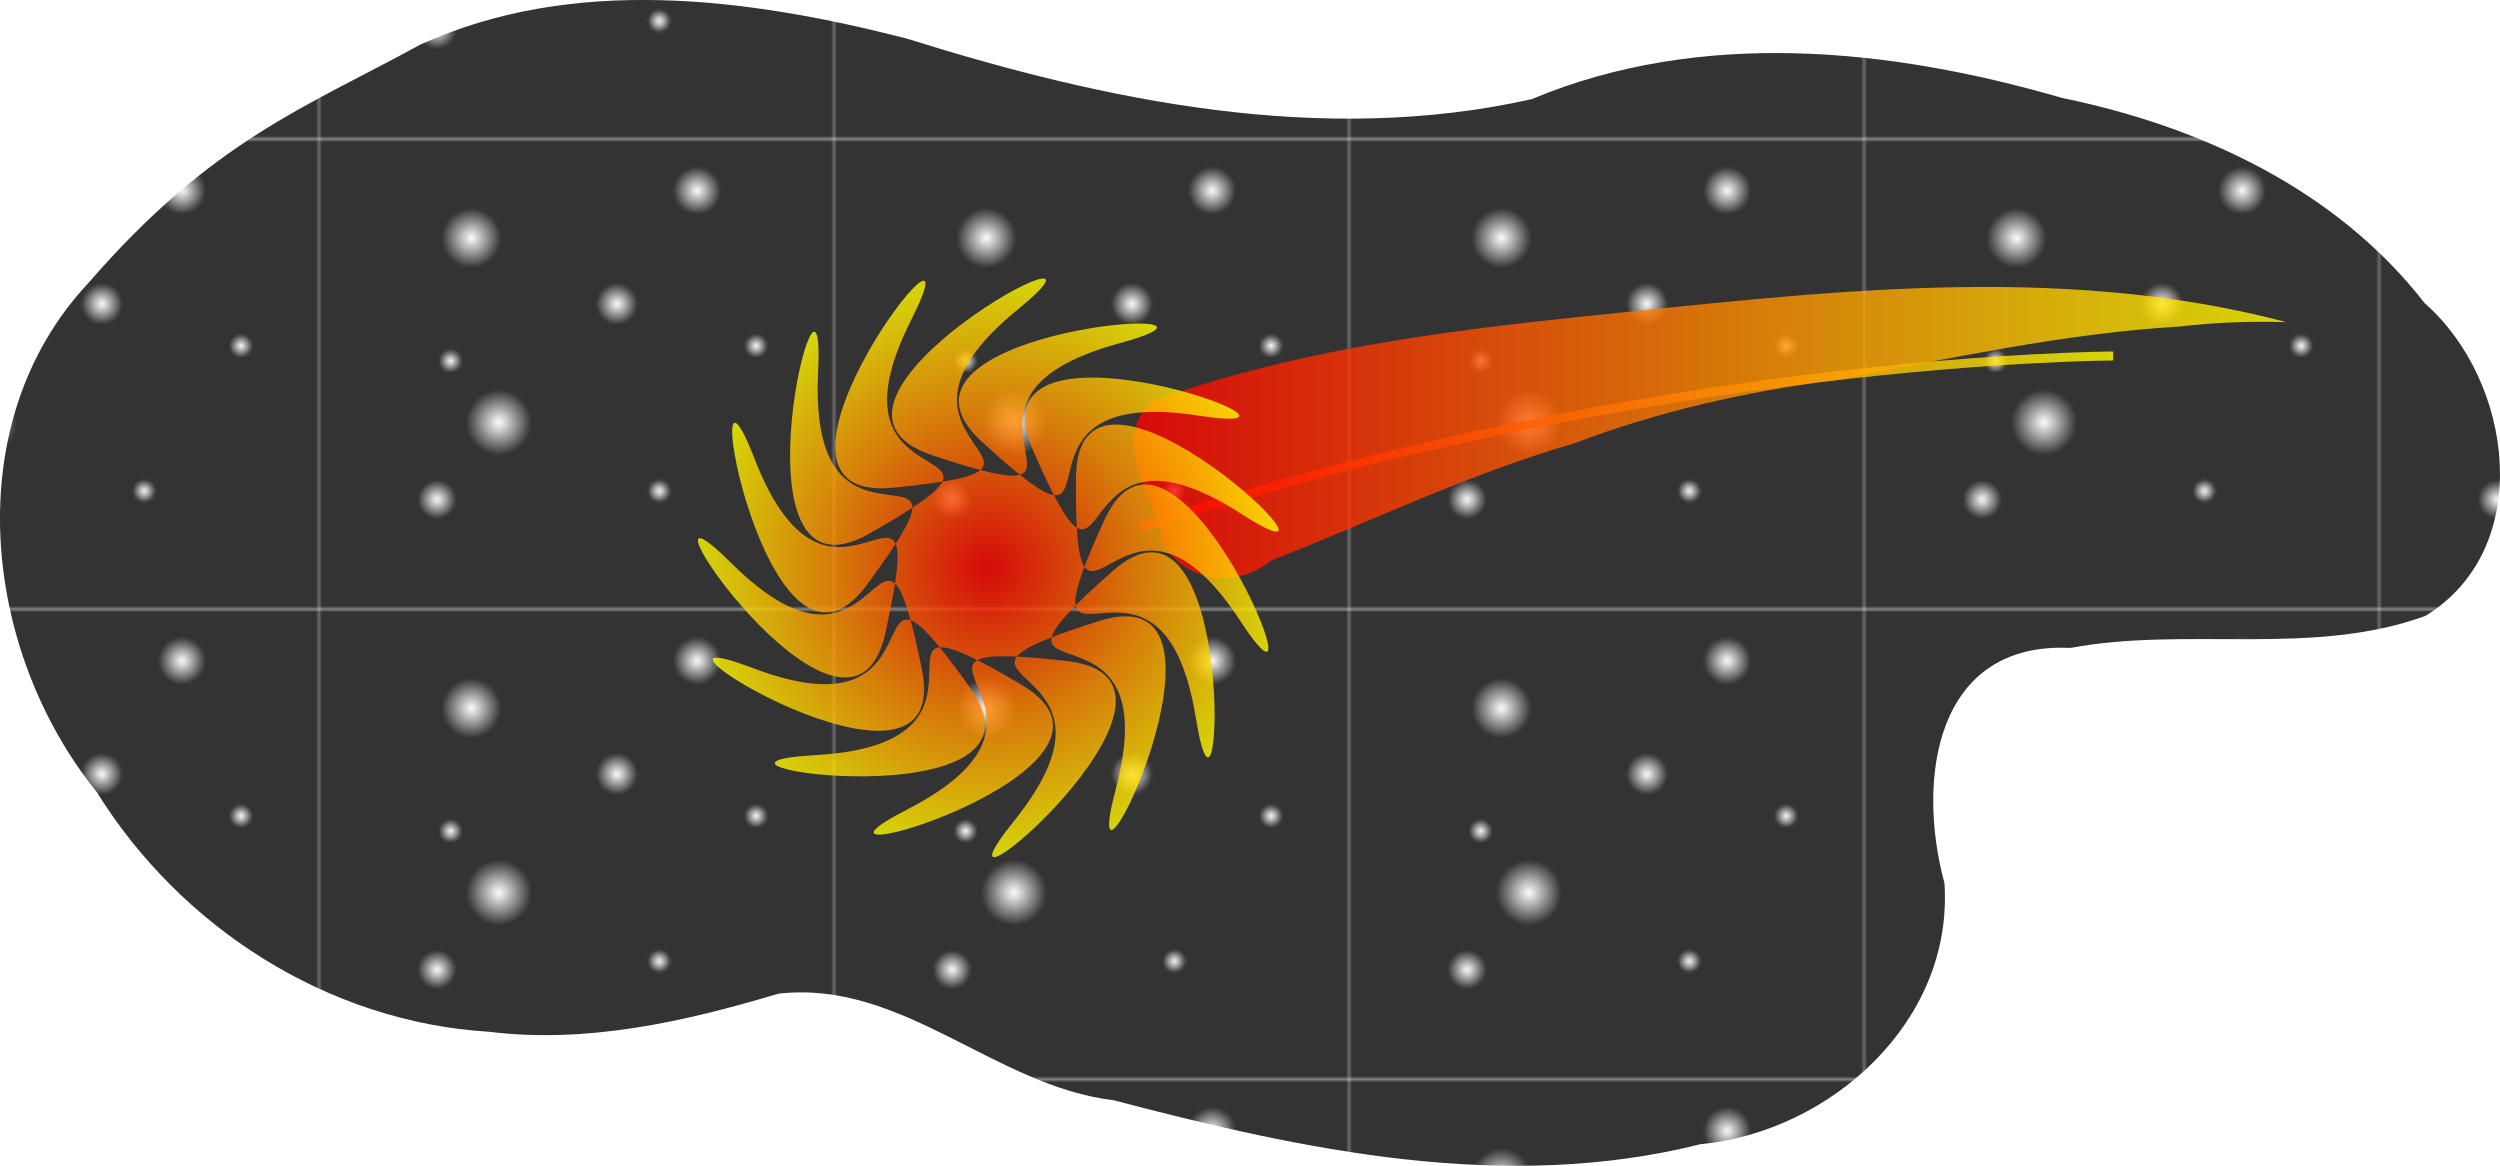 <svg xmlns="http://www.w3.org/2000/svg" xmlns:xlink="http://www.w3.org/1999/xlink" viewBox="0 0 409.92 191.16"><defs><linearGradient id="c"><stop offset="0" stop-color="red"/><stop offset=".5" stop-color="#ff8500"/><stop offset="1" stop-color="#fffd00"/></linearGradient><linearGradient id="f" y2="603.32" xlink:href="#c" gradientUnits="userSpaceOnUse" x2="576.8" gradientTransform="translate(149.63 -882.71) scale(.491)" y1="603.32" x1="192.05"/><linearGradient id="h" y2="455.36" xlink:href="#c" gradientUnits="userSpaceOnUse" x2="562.14" gradientTransform="matrix(.416 .032 -.027 .349 190.4 -773.07)" y1="455.36" x1="185.37"/><radialGradient id="b" gradientUnits="userSpaceOnUse" cy="357.38" cx="-94.449" gradientTransform="matrix(1 0 0 .957 0 15.538)" r="11.617"><stop offset="0" stop-color="#fff"/><stop offset="1" stop-color="#fff" stop-opacity="0"/></radialGradient><radialGradient id="g" xlink:href="#c" gradientUnits="userSpaceOnUse" cy="278.44" cx="38.571" gradientTransform="matrix(1 0 0 .997 0 .967)" r="96.959"/><pattern id="d" xlink:href="#a" patternTransform="translate(-58.281 -634.22) scale(.491)"/><pattern id="a" width="171.726" patternUnits="userSpaceOnUse" patternTransform="translate(-149.5 314.95)" height="156.574"><g color="#000"><path fill="#333" d="M-149.5 314.95H22.23v156.57H-149.5z" transform="translate(149.5 -314.95)"/><path d="M-82.833 357.38c0 6.137-5.201 11.112-11.617 11.112-6.416 0-11.617-4.975-11.617-11.112 0-6.137 5.201-11.112 11.617-11.112 6.416 0 11.617 4.975 11.617 11.112z" transform="matrix(.861 0 0 .9 131.708 -289.196)" fill="url(#b)"/><path d="M-82.833 357.38c0 6.137-5.201 11.112-11.617 11.112-6.416 0-11.617-4.975-11.617-11.112 0-6.137 5.201-11.112 11.617-11.112 6.416 0 11.617 4.975 11.617 11.112z" transform="matrix(.6 0 0 .627 155.658 -169.61)" fill="url(#b)"/><path d="M-82.833 357.38c0 6.137-5.201 11.112-11.617 11.112-6.416 0-11.617-4.975-11.617-11.112 0-6.137 5.201-11.112 11.617-11.112 6.416 0 11.617 4.975 11.617 11.112z" transform="matrix(.948 0 0 .991 149.114 -260.167)" fill="url(#b)"/><path d="M-82.833 357.38c0 6.137-5.201 11.112-11.617 11.112-6.416 0-11.617-4.975-11.617-11.112 0-6.137 5.201-11.112 11.617-11.112 6.416 0 11.617 4.975 11.617 11.112z" transform="matrix(.339 0 0 .354 145.161 -9.51)" fill="url(#b)"/><path d="M-82.833 357.38c0 6.137-5.201 11.112-11.617 11.112-6.416 0-11.617-4.975-11.617-11.112 0-6.137 5.201-11.112 11.617-11.112 6.416 0 11.617 4.975 11.617 11.112z" transform="matrix(.339 0 0 .354 177.486 -58)" fill="url(#b)"/><path d="M-82.833 357.38c0 6.137-5.201 11.112-11.617 11.112-6.416 0-11.617-4.975-11.617-11.112 0-6.137 5.201-11.112 11.617-11.112 6.416 0 11.617 4.975 11.617 11.112z" transform="matrix(.339 0 0 .354 75.46 -52.95)" fill="url(#b)"/><path d="M-82.833 357.38c0 6.137-5.201 11.112-11.617 11.112-6.416 0-11.617-4.975-11.617-11.112 0-6.137 5.201-11.112 11.617-11.112 6.416 0 11.617 4.975 11.617 11.112z" transform="matrix(.556 0 0 .582 91.447 -88.21)" fill="url(#b)"/><path d="M-82.833 357.38c0 6.137-5.201 11.112-11.617 11.112-6.416 0-11.617-4.975-11.617-11.112 0-6.137 5.201-11.112 11.617-11.112 6.416 0 11.617 4.975 11.617 11.112z" transform="matrix(.687 0 0 .718 190.64 -239.977)" fill="url(#b)"/></g></pattern></defs><path d="M72.538-610.82c-21.449 22.907-17.395 60.199 1.402 83.421 13.827 22.284 37.926 37.701 64.278 39.313 16.126 1.986 32.154-1.654 47.474-6.239 20.32-2.35 35.49 15.152 54.959 17.466 31.237 8.195 64.223 15.255 96.254 7.21 21.418-2.058 41.547-20.23 39.997-42.826-4.625-17.078-1.47-39.604 20.657-38.548 19.215-3.575 39.623 1.517 58.229-5.257 18.173-11.17 14.3-38.625-.129-51.257-14.496-18.678-36.779-29.009-59.472-33.666-28.174-8.186-59.268-11.396-86.969.204-34.32 7.676-69.571.38-102.48-9.94-25.913-6.657-54.665-10.454-79.826 1.034-18.7 10.248-34.111 15.667-54.37 39.085z" fill="url(#d)" transform="translate(-58.078 657.26)"/><g transform="translate(-58.078 657.26)"><use xlink:href="#e" transform="translate(-8.932 17.367)" height="1052.362" width="744.094" opacity=".8"/><path d="M432.97-604.44c-37.869-10.005-77.4-4.758-115.74-.89-23.667 2.49-47.531 5.657-70.018 13.797-6.38 5.188-1.78 13.535.68 19.572.83 9.262 11.943 12.286 18.59 6.62 16.491-6.455 32.488-14.247 49.546-19.164 13.73-5.241 28.1-8.495 42.648-10.391 18.866-3.492 37.665-7.697 56.87-8.835 5.782-.671 11.607-.888 17.424-.708z" opacity=".8" fill="url(#f)"/><path transform="matrix(-.491 0 0 .491 239.06 -700.87)" d="M117.18 311.92c-67.994 25.834-30.178-52.768-72.452 6.422-32.792 45.912 108 25.802 51.671 22.656-72.623-4.056-6.106-60.48-68.801-23.602-48.631 28.605 88.171 67.5 37.989 41.714-64.695-33.243 19.022-57.735-53.252-49.546-56.061 6.352 53.094 97.527 17.738 53.559-45.581-56.683 40.86-45.007-28.496-66.922-53.798-17 8.835 110.69-5.58 56.143-18.592-70.32 55.626-24.49 1.18-72.72-42.233-37.41-36.95 104.71-27.935 49.02 11.625-71.8 60.787.25 30.665-65.96-23.365-51.35-76.347 80.63-45.457 33.42 39.824-60.86 55.431 24.95 54.841-47.78-.458-56.42-102.54 42.61-55.12 12.04 61.137-39.406 40.49 45.34 69.534-21.345 22.53-51.727-111.01-2.783-55.252-11.418 71.88-11.132 18.547 57.889 72.204 8.782 41.621-38.09-100.28-47.694-45.83-32.904 70.192 19.066-6.603 60.428 62.39 37.391 53.514-17.869-72.21-84.357-28.487-48.7 56.37 45.967-30.61 52.518 41.788 59.534 56.157 5.442-31.656-106.43-6.214-56.077 32.8 64.921-49.325 35.528 13.96 71.384 49.095 27.81 14.373-110.11 17.133-53.76 3.558 72.65-59.511 12.4-16.282 70.89 33.534 45.38 57.914-94.74 37.514-42.14-26.298 67.82-59.406-12.88-43.707 58.14 12.178 55.09 91.447-62.99 51.417-23.24-51.613 51.26-49.036-35.93-63.581 35.34-11.282 55.28 109.16-20.357 56.419-.319z" opacity=".8" color="#000" fill="url(#g)"/><path id="e" d="M253.96-588.16c83.8-27.915 159.54-28.094 159.54-28.094" opacity=".8" stroke="url(#h)" stroke-width="1.474" fill="none"/></g></svg>